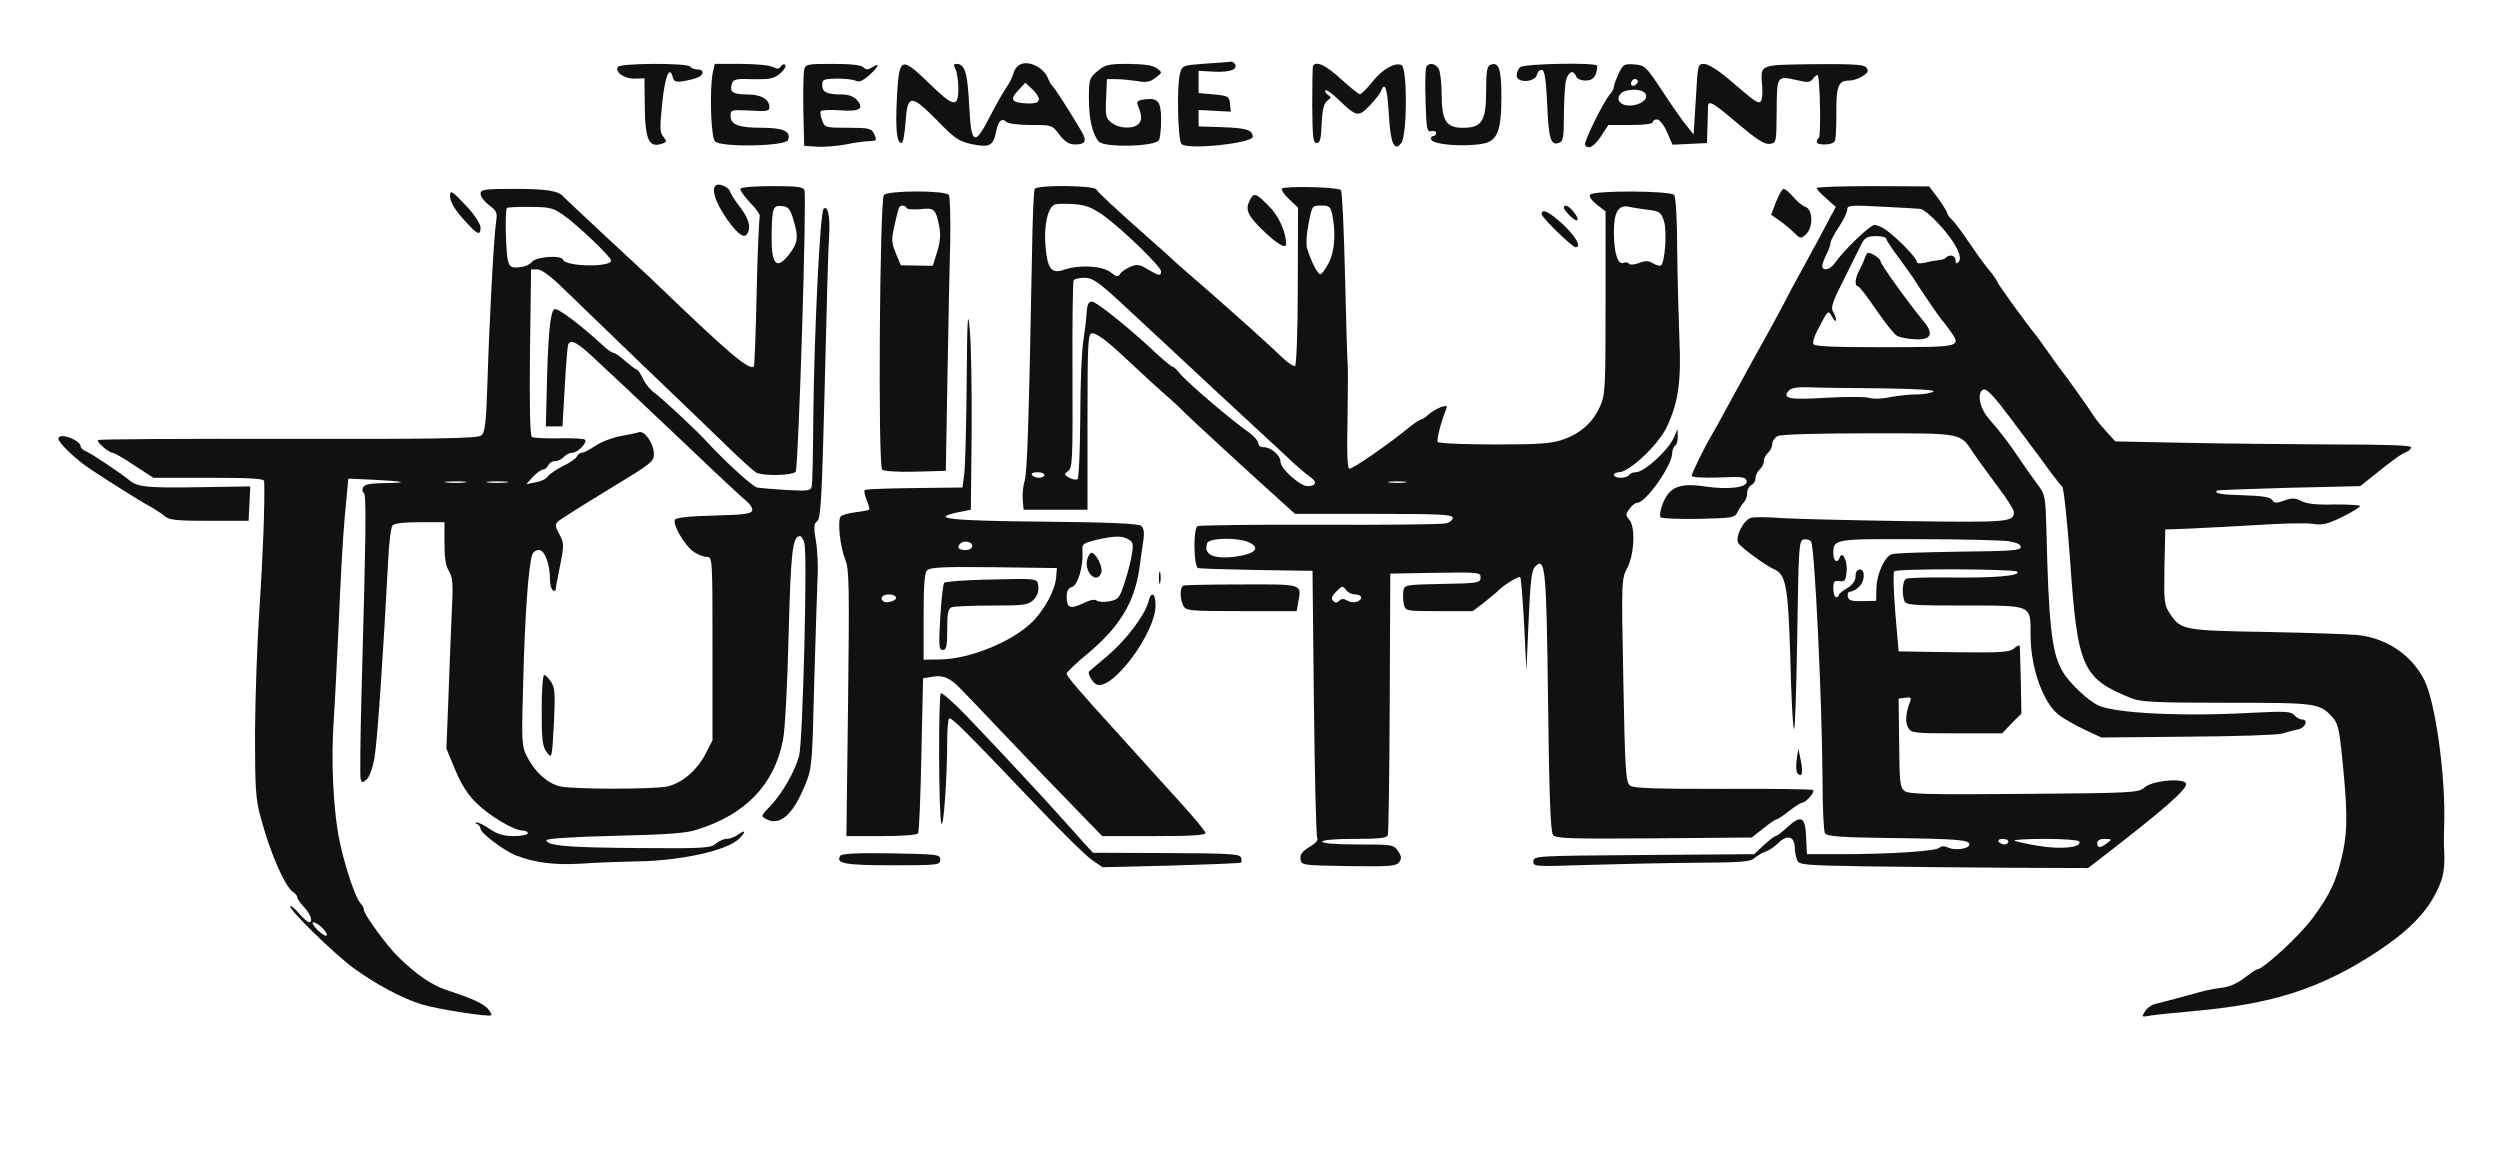 <?xml version="1.0" encoding="UTF-8" standalone="no"?> <svg xmlns="http://www.w3.org/2000/svg" version="1.0" width="900pt" height="420pt" viewBox="0 0 900 420" preserveAspectRatio="xMidYMid meet"><g transform="translate(0,420) scale(0.1,-0.1)" fill="#101210" stroke="none"><path d="M3681 3971 c-16 -4 -27 -17 -32 -33 -4 -15 -16 -40 -28 -56 -11 -16 -37 -62 -58 -103 -55 -107 -67 -101 -74 43 -6 116 -15 148 -46 148 -10 0 -11 -4 -3 -19 5 -11 10 -42 10 -70 0 -70 -17 -67 -106 20 -101 97 -107 95 -115 -51 -6 -114 -1 -165 17 -165 5 0 11 34 14 75 7 101 19 102 113 7 64 -66 79 -76 126 -86 63 -13 77 -6 87 45 7 39 21 51 37 35 6 -6 45 -11 88 -11 76 0 77 0 103 -35 20 -26 35 -35 56 -35 38 0 44 12 23 48 -50 84 -98 158 -104 162 -4 3 -12 17 -17 30 -13 33 -60 59 -91 51z m59 -128 c0 -14 -18 -18 -60 -14 -39 4 -43 15 -15 45 l26 28 25 -23 c13 -12 24 -28 24 -36z"></path><path d="M4341 3971 c-84 -6 -85 -6 -93 -36 -12 -41 -8 -237 5 -253 18 -23 257 2 257 26 -1 24 -23 31 -105 34 l-90 3 0 29 0 30 58 -3 58 -3 -3 29 c-3 26 -6 28 -58 33 l-55 5 0 40 0 40 55 -3 c57 -3 87 8 76 27 -4 6 -10 10 -14 9 -4 -1 -45 -4 -91 -7z"></path><path d="M2224 3959 c-11 -19 24 -43 61 -42 l35 1 1 -91 c1 -134 15 -162 66 -143 14 6 14 8 1 24 -13 14 -13 33 -4 121 10 98 27 137 38 93 5 -17 11 -19 45 -13 22 4 45 11 51 15 18 11 14 26 -7 26 -11 0 -23 5 -26 10 -9 14 -252 13 -261 -1z"></path><path d="M2566 3939 c-12 -63 -7 -232 8 -248 20 -22 254 -18 263 5 12 31 -17 44 -94 44 -84 0 -113 11 -113 43 0 22 3 22 70 19 58 -4 70 -2 70 11 0 30 -30 47 -80 47 -52 0 -65 9 -55 39 5 16 15 18 77 16 61 -1 75 2 97 21 14 12 22 26 18 30 -4 5 -12 2 -16 -5 -7 -10 -13 -10 -29 -2 -11 6 -63 11 -115 11 l-94 0 -7 -31z"></path><path d="M2895 3948 c-3 -13 -4 -79 -3 -148 l3 -125 45 -3 c25 -2 73 2 105 8 33 7 72 12 87 12 24 1 25 3 16 24 -11 22 -17 24 -95 24 -81 0 -84 1 -93 26 -6 14 -8 29 -5 34 3 4 33 5 69 3 71 -6 89 6 60 38 -11 12 -30 19 -55 19 -52 0 -69 8 -69 34 0 20 5 22 53 23 28 0 59 -3 68 -8 12 -6 25 0 48 20 35 31 41 48 11 29 -15 -10 -22 -10 -32 0 -8 8 -46 12 -110 12 -93 0 -98 -1 -103 -22z"></path><path d="M3951 3944 c-29 -24 -31 -30 -31 -98 0 -76 13 -130 36 -156 21 -22 200 -18 216 5 4 6 8 38 8 72 0 69 -11 82 -61 75 -23 -3 -29 -8 -23 -21 15 -36 16 -52 4 -66 -17 -20 -70 -19 -98 3 -21 16 -23 25 -20 87 l3 70 35 0 c19 0 53 -4 75 -7 31 -6 45 -3 65 12 25 19 25 19 5 34 -14 11 -44 15 -102 16 -73 0 -85 -3 -112 -26z"></path><path d="M4727 3963 c-2 -5 -3 -69 -3 -143 1 -113 3 -135 16 -135 12 0 16 16 18 69 2 51 8 73 20 83 15 11 15 14 2 22 -8 6 -12 13 -8 16 3 3 23 -11 45 -32 66 -64 73 -66 114 -23 19 20 39 45 42 55 13 33 22 4 27 -91 6 -102 20 -132 45 -98 21 28 22 272 0 280 -25 10 -68 -15 -105 -61 -19 -24 -39 -44 -44 -44 -4 -1 -35 24 -68 54 -54 50 -90 67 -101 48z"></path><path d="M5135 3960 c-4 -6 -5 -62 -3 -124 3 -102 5 -112 21 -108 9 2 17 -1 17 -7 0 -6 -5 -11 -11 -11 -6 0 -9 -6 -7 -12 7 -19 118 -28 188 -15 51 10 65 47 65 169 0 100 -9 126 -39 115 -13 -5 -16 -24 -16 -95 0 -108 -15 -132 -84 -132 -60 0 -76 26 -76 120 0 39 -5 80 -10 91 -12 21 -35 25 -45 9z"></path><path d="M5472 3958 c-7 -7 -12 -20 -12 -30 0 -28 66 -25 73 3 3 12 12 19 19 17 9 -3 14 -38 18 -126 5 -122 13 -148 43 -136 14 5 17 21 17 93 0 47 3 103 6 124 7 37 27 50 38 22 3 -9 18 -15 35 -15 27 0 40 17 41 53 0 13 -265 8 -278 -5z"></path><path d="M5827 3935 c-9 -20 -17 -41 -17 -47 0 -6 -6 -19 -14 -27 -23 -26 -96 -174 -90 -183 11 -18 33 -6 58 32 l26 40 80 0 c47 0 80 4 80 10 0 6 7 10 16 10 8 0 24 -20 35 -45 l20 -46 62 3 62 3 2 60 c1 33 2 66 2 73 2 22 18 13 107 -63 67 -56 95 -75 114 -73 25 3 25 3 26 118 1 129 0 128 75 111 37 -9 46 -8 56 6 7 9 15 15 17 12 8 -9 12 -220 4 -225 -4 -3 -8 -9 -8 -15 0 -13 57 -12 65 2 4 5 6 51 6 101 -1 98 7 118 46 118 13 0 35 7 49 16 19 13 22 19 13 31 -10 11 -47 13 -191 12 -200 -3 -190 1 -184 -82 2 -26 -1 -50 -6 -53 -11 -7 -20 0 -118 84 -36 30 -71 52 -85 52 -23 0 -23 -2 -30 -127 l-8 -127 -24 30 c-14 16 -53 72 -87 124 -60 91 -64 95 -102 98 -37 3 -41 0 -57 -33z m64 -38 c-13 -13 -26 -3 -16 12 3 6 11 8 17 5 6 -4 6 -10 -1 -17z m34 -37 c12 -31 -66 -55 -92 -29 -8 8 -9 16 -1 29 14 22 85 23 93 0z"></path><path d="M2576 3532 c-18 -17 8 -81 59 -145 33 -40 49 -46 59 -21 9 23 -2 53 -34 94 -15 19 -29 42 -32 51 -6 17 -42 31 -52 21z"></path><path d="M2666 3521 c-3 -5 12 -27 34 -50 23 -23 38 -46 35 -50 -2 -5 -8 -127 -11 -272 -3 -145 -8 -266 -10 -268 -16 -17 -94 50 -368 314 -17 16 -94 88 -171 159 -77 72 -142 133 -145 136 -17 23 -60 30 -174 30 -115 0 -126 -2 -126 -18 0 -10 14 -28 31 -41 27 -20 30 -27 25 -59 -8 -51 -24 -348 -31 -572 -5 -157 -9 -187 -23 -198 -13 -10 -156 -13 -695 -12 -373 1 -681 -1 -684 -4 -7 -6 37 -45 52 -46 6 0 41 -20 78 -45 l69 -45 199 0 c152 0 199 -3 200 -12 3 -74 -5 -284 -17 -458 -8 -118 -15 -318 -16 -445 0 -202 2 -239 20 -306 35 -131 88 -253 119 -272 7 -4 13 -12 13 -17 0 -5 11 -21 25 -36 24 -26 33 -54 17 -54 -4 0 -20 14 -35 31 -15 18 -30 30 -32 27 -9 -9 153 -167 225 -221 82 -60 177 -111 249 -133 55 -17 242 -46 249 -39 3 3 -2 13 -12 24 -18 19 -57 37 -146 66 -53 17 -110 55 -176 120 -40 38 -124 154 -124 169 0 7 -5 17 -12 24 -20 20 -63 153 -80 247 -19 109 -26 273 -17 405 5 74 13 240 19 368 5 128 14 295 21 371 l13 138 90 -4 c115 -6 132 -11 40 -12 -53 -1 -73 -5 -77 -16 -4 -8 -2 -17 3 -20 9 -6 8 -124 -9 -740 -4 -148 -5 -278 -3 -288 4 -16 6 -17 23 -2 10 10 22 43 28 83 10 61 32 388 48 697 3 66 10 126 16 133 6 8 39 12 98 12 l89 0 0 -75 c0 -53 5 -83 16 -101 14 -21 16 -44 10 -157 -3 -73 -9 -211 -12 -307 l-7 -175 32 -77 c22 -53 46 -90 77 -120 47 -46 135 -98 165 -98 11 0 19 -4 19 -10 0 -5 -22 -10 -50 -10 -36 0 -59 7 -86 25 -20 14 -42 25 -48 24 -7 0 -6 -3 2 -6 6 -2 12 -10 12 -17 0 -15 84 -78 126 -95 69 -27 140 -36 239 -30 55 4 145 7 199 8 155 2 324 39 366 81 27 27 26 35 -2 16 -12 -9 -31 -16 -42 -16 -11 0 -28 -8 -39 -17 -17 -16 -44 -18 -280 -16 -256 2 -326 8 -330 28 -1 6 88 12 243 16 178 4 259 9 295 21 178 54 283 163 314 325 7 35 16 204 20 376 8 302 14 357 41 357 5 0 13 -12 16 -27 11 -44 -6 -712 -19 -763 -15 -57 -60 -135 -104 -182 -34 -35 -35 -36 -14 -47 48 -26 96 16 139 122 25 60 26 72 33 362 5 165 10 336 12 380 3 44 0 107 -6 139 -8 49 -7 61 5 70 13 9 17 87 27 486 6 261 13 507 16 545 4 64 -5 108 -20 93 -13 -12 -34 -452 -37 -743 -1 -132 -3 -248 -6 -257 -4 -15 -15 -16 -91 -12 -47 3 -95 7 -106 9 -16 4 -111 90 -175 159 -39 44 -171 166 -193 181 -14 9 -33 32 -42 51 -9 19 -19 34 -23 34 -4 0 -22 14 -41 30 -18 17 -38 30 -43 30 -5 0 -21 11 -36 25 -80 74 -163 137 -176 132 -15 -6 -24 -97 -28 -307 l-3 -115 30 0 30 0 8 140 c4 77 10 146 12 153 8 22 29 12 85 -39 30 -29 85 -79 121 -113 36 -34 142 -134 237 -224 94 -90 183 -173 197 -184 14 -11 25 -27 23 -35 -2 -13 -28 -16 -137 -19 -86 -2 -137 -7 -141 -15 -10 -16 35 -94 68 -116 15 -10 36 -18 47 -18 20 0 20 -7 20 -330 l0 -330 -25 -49 c-31 -59 -83 -104 -136 -117 -50 -11 -337 -11 -388 0 -45 11 -90 51 -118 106 -20 38 -21 50 -14 285 6 225 18 398 32 443 3 9 14 17 24 17 21 0 40 -51 40 -107 0 -17 5 -35 10 -38 6 -3 10 -3 10 1 0 4 7 43 16 86 15 76 15 82 -2 114 -15 27 -16 36 -6 46 7 7 88 58 180 114 160 97 167 102 166 132 -2 38 -34 83 -54 76 -8 -3 -38 -9 -66 -14 -28 -5 -68 -20 -89 -34 -21 -14 -43 -26 -50 -26 -7 0 -15 -6 -18 -13 -2 -7 -25 -23 -51 -35 -25 -13 -49 -30 -54 -37 -4 -8 -23 -18 -42 -21 l-35 -7 24 27 c14 14 30 26 37 26 6 0 14 7 18 15 3 8 14 15 24 15 11 0 25 7 32 15 7 8 20 15 30 15 20 0 56 37 46 47 -3 4 -46 6 -94 5 -48 -1 -92 1 -97 5 -7 5 -9 107 -7 306 l4 297 23 0 c14 0 46 -23 86 -62 36 -35 163 -157 283 -273 121 -115 260 -250 310 -298 50 -49 99 -93 108 -98 26 -14 138 -11 143 4 10 33 40 989 31 1013 -4 11 -29 14 -115 14 -60 0 -112 -4 -115 -9z m-638 -95 c49 -34 172 -151 172 -164 0 -25 -164 -22 -173 3 -7 18 -98 11 -112 -8 -7 -9 -27 -18 -45 -19 -28 -3 -35 1 -41 22 -8 28 -12 184 -4 191 2 3 40 5 83 4 70 0 83 -3 120 -29z m828 -16 c19 -64 17 -82 -13 -123 -49 -64 -68 -41 -65 81 2 86 6 94 39 90 21 -2 28 -12 39 -48z m-1183 -947 c-18 -2 -48 -2 -65 0 -18 2 -4 4 32 4 36 0 50 -2 33 -4z m150 0 c-18 -2 -48 -2 -65 0 -18 2 -4 4 32 4 36 0 50 -2 33 -4z m-662 -1604 c11 -11 18 -23 15 -27 -4 -3 -19 6 -34 21 -14 15 -21 27 -14 27 6 0 21 -9 33 -21z"></path><path d="M3725 3520 c-4 -6 -8 -115 -10 -243 -11 -593 -17 -775 -26 -807 -6 -19 -9 -51 -7 -70 l3 -35 115 0 115 0 0 318 c0 285 2 317 16 317 20 0 55 -27 144 -111 39 -37 92 -85 119 -109 27 -23 56 -50 65 -60 15 -16 232 -216 350 -322 l53 -48 284 0 c236 0 284 -2 284 -14 0 -8 -11 -17 -25 -20 -14 -4 -218 -6 -454 -5 -236 1 -434 -2 -440 -5 -16 -10 -14 -145 2 -151 6 -2 102 -5 212 -7 l200 -3 5 -475 c3 -261 8 -480 12 -487 5 -7 -6 -19 -28 -32 -26 -16 -35 -27 -32 -44 3 -22 5 -22 173 -25 148 -2 171 0 182 14 9 13 9 21 -4 40 -15 23 -19 24 -144 24 -79 0 -129 4 -129 10 0 6 45 10 115 10 88 0 117 3 121 13 3 8 6 223 7 478 l2 464 163 3 c156 2 162 2 162 -17 0 -19 -8 -21 -137 -23 -136 -3 -138 -3 -141 -27 -2 -12 -1 -34 2 -47 6 -24 8 -24 127 -24 l121 0 42 32 c22 18 43 35 46 38 18 21 79 59 83 52 3 -4 9 -82 14 -173 l8 -164 8 180 c6 141 11 183 23 195 37 37 41 2 47 -486 4 -342 9 -469 18 -480 10 -13 65 -14 363 -12 l352 3 41 32 c22 18 44 33 48 33 4 0 24 13 45 30 21 16 42 30 47 30 14 0 48 39 40 46 -3 3 -149 5 -324 4 -245 0 -322 2 -335 12 -15 12 -18 51 -24 378 -7 361 -7 366 15 407 25 51 29 147 6 173 -13 14 -13 19 1 38 8 12 21 22 28 22 31 0 126 135 126 179 0 11 5 23 10 26 6 3 10 18 10 33 l-1 27 -13 -30 c-20 -46 -107 -125 -137 -125 -10 0 -21 -4 -24 -10 -3 -5 -17 -10 -31 -10 -13 0 -24 5 -24 10 0 6 8 10 18 10 37 0 140 97 171 160 42 87 54 165 47 315 -3 77 -7 223 -8 325 0 102 -5 191 -11 198 -13 16 -293 17 -303 1 -4 -7 7 -22 25 -36 l31 -24 0 -328 c0 -303 -1 -332 -19 -372 -26 -59 -69 -98 -133 -121 -44 -15 -83 -18 -250 -18 -108 0 -199 4 -202 9 -5 8 11 69 29 115 7 16 5 17 -16 11 -13 -4 -33 -16 -45 -26 -11 -11 -24 -19 -28 -19 -5 0 -22 -12 -40 -26 -74 -61 -209 -155 -219 -151 -6 2 -9 61 -6 167 1 91 2 181 1 200 -2 19 -6 169 -10 332 -4 163 -10 300 -15 304 -11 11 -205 15 -212 5 -3 -5 9 -23 27 -39 l31 -30 -1 -283 c0 -166 -5 -285 -10 -287 -5 -1 -23 10 -39 25 -52 50 -196 179 -288 259 -49 43 -95 82 -101 88 -6 6 -46 43 -90 81 -137 122 -189 170 -197 183 -10 15 -213 17 -222 2z m248 -96 c69 -50 207 -184 207 -201 0 -18 -9 -16 -49 8 -29 17 -38 19 -63 8 -15 -6 -32 -18 -36 -26 -7 -11 -13 -10 -34 7 -30 23 -113 28 -167 9 -45 -16 -60 2 -67 82 -7 75 8 145 34 153 9 3 41 3 70 1 41 -3 63 -12 105 -41z m824 -1 c12 -63 8 -127 -13 -168 -10 -21 -24 -40 -30 -42 -9 -3 -34 44 -49 95 -4 13 -1 52 6 88 12 63 13 64 45 64 30 0 34 -3 41 -37z m1135 22 c42 -5 48 -9 58 -40 12 -36 4 -151 -11 -161 -4 -2 -17 1 -28 8 -16 10 -28 10 -51 1 -16 -6 -32 -7 -35 -3 -3 5 -12 7 -20 4 -21 -9 -35 36 -35 111 0 71 16 98 53 91 12 -3 43 -8 69 -11z m-1906 -326 c77 -71 255 -237 359 -334 18 -16 79 -73 135 -125 57 -52 119 -110 139 -129 20 -18 46 -40 58 -48 26 -18 21 -33 -10 -33 -27 0 -97 63 -97 87 0 23 -34 53 -60 53 -11 0 -20 6 -20 14 0 8 -15 25 -32 38 -69 48 -226 183 -251 214 -10 13 -22 24 -26 24 -4 0 -33 24 -64 53 -96 90 -208 179 -225 181 -13 1 -18 -9 -20 -39 -1 -22 -7 -68 -12 -102 -6 -34 -11 -158 -11 -277 -1 -119 -5 -218 -10 -221 -5 -3 -18 -1 -30 5 -19 11 -19 13 -4 24 16 11 17 42 16 345 -1 182 1 336 4 341 3 6 21 10 39 10 28 0 49 -14 122 -81z m-266 -629 c0 -5 -9 -10 -19 -10 -11 0 -23 5 -26 10 -4 6 5 10 19 10 14 0 26 -4 26 -10z m1298 -27 c-16 -2 -40 -2 -55 0 -16 2 -3 4 27 4 30 0 43 -2 28 -4z m-563 -215 c45 -20 25 -42 -48 -52 -79 -10 -116 8 -101 49 8 19 110 21 149 3z m384 -188 c11 0 21 -5 21 -10 0 -17 -31 -24 -50 -12 -13 8 -21 7 -29 -1 -8 -8 -14 -8 -22 0 -8 8 -5 17 12 34 20 20 23 21 34 6 7 -10 22 -17 34 -17z"></path><path d="M6540 3523 c0 -5 16 -21 35 -38 l34 -30 -17 -31 c-9 -18 -30 -56 -45 -85 -16 -30 -44 -81 -62 -114 -19 -33 -45 -82 -59 -110 -14 -27 -42 -79 -62 -115 -40 -71 -65 -117 -143 -260 -28 -52 -56 -102 -61 -110 -21 -34 -70 -134 -70 -143 0 -5 39 -8 97 -6 85 4 98 2 101 -13 5 -23 -64 -32 -152 -19 -90 13 -126 -2 -150 -62 -9 -22 -12 -45 -8 -49 5 -5 67 -7 138 -6 123 3 129 4 140 26 6 13 17 29 23 35 6 6 11 21 11 33 0 12 7 24 15 28 8 3 15 14 15 24 0 11 7 25 15 32 8 7 15 20 15 30 0 10 7 23 15 30 8 7 15 21 15 31 0 10 9 23 19 29 12 6 135 10 328 10 344 0 328 3 378 -72 16 -24 56 -78 87 -120 32 -42 58 -83 58 -91 0 -37 -19 -38 -392 -33 -200 3 -401 8 -447 11 -46 4 -94 4 -107 1 -27 -7 -59 -70 -46 -91 8 -15 98 -81 128 -94 44 -19 51 -61 59 -316 3 -132 9 -249 13 -260 4 -11 9 137 12 330 5 332 6 350 24 353 10 2 22 -2 26 -8 13 -22 39 -561 41 -851 0 -102 4 -192 9 -199 7 -11 57 -15 242 -17 240 -3 278 -7 278 -23 0 -15 -49 -23 -75 -12 -15 7 -26 7 -33 0 -12 -12 -175 -23 -352 -23 l-125 0 -3 62 c-3 74 -18 81 -70 33 -18 -17 -36 -30 -40 -30 -4 0 -23 -15 -42 -32 l-35 -33 -397 -3 c-390 -3 -398 -3 -398 -23 0 -19 5 -19 188 -13 103 3 278 7 388 8 171 1 205 3 220 17 11 9 29 20 40 23 12 4 33 18 47 32 30 30 57 23 58 -15 0 -14 4 -35 8 -46 8 -19 19 -20 252 -24 134 -2 368 -4 520 -5 l276 -1 74 57 c200 155 279 224 279 245 0 24 -122 14 -150 -12 -21 -19 -42 -20 -434 -23 -338 -3 -414 -1 -429 10 -17 13 -19 31 -20 174 l-2 159 24 3 c20 3 23 1 17 -15 -15 -38 -18 -71 -7 -92 11 -20 19 -21 175 -21 l164 0 34 36 35 35 -2 117 c-2 64 -3 121 -4 126 -1 5 -9 2 -20 -8 -16 -14 -42 -16 -217 -14 l-199 3 -12 140 c-6 77 -8 143 -4 148 10 11 433 9 443 -1 15 -15 -85 -23 -243 -21 -80 1 -151 -1 -158 -5 -12 -8 -15 -54 -5 -80 5 -14 34 -16 214 -16 249 0 240 4 240 -106 0 -118 45 -244 102 -288 19 -14 61 -38 93 -53 l60 -28 310 3 c171 1 324 6 340 11 17 5 42 12 58 15 27 6 39 36 13 36 -7 0 -19 7 -27 16 -11 13 -32 14 -153 8 -247 -14 -488 -2 -551 26 -39 18 -109 84 -132 127 -37 65 -48 168 -56 509 -3 113 -5 124 -28 155 -14 19 -46 63 -70 99 -44 64 -58 83 -111 145 -33 38 -42 97 -16 103 12 2 41 -30 97 -105 44 -59 84 -112 88 -118 5 -5 26 -35 48 -65 22 -30 44 -58 49 -62 5 -3 18 -120 28 -260 27 -393 43 -430 222 -502 32 -13 89 -16 343 -16 325 0 333 -1 380 -52 18 -19 24 -43 32 -118 22 -211 23 -282 6 -365 -22 -103 -45 -153 -111 -242 -47 -63 -177 -183 -199 -183 -4 0 -24 -14 -46 -31 -24 -19 -54 -32 -81 -35 -24 -3 -56 -9 -73 -14 -46 -13 -137 -37 -165 -44 -14 -3 -31 -15 -38 -27 -13 -21 -13 -21 20 -15 18 3 87 10 153 16 287 25 461 81 666 216 110 73 176 140 213 219 24 50 29 80 24 165 0 14 0 45 1 70 6 171 -31 445 -73 525 -46 88 -135 148 -238 159 -29 3 -176 8 -327 11 -299 5 -310 7 -348 64 -22 33 -23 43 -21 170 l3 135 85 3 c47 2 157 8 246 13 88 6 179 8 201 4 34 -5 52 -1 107 26 36 18 64 35 62 39 -3 3 -44 5 -93 5 -59 -2 -98 2 -117 12 -24 12 -35 12 -63 2 -28 -10 -36 -10 -43 2 -6 10 -34 15 -101 17 -84 2 -109 7 -98 17 2 2 119 6 259 10 140 3 256 6 257 6 0 0 19 15 41 33 75 60 105 82 123 89 11 4 19 12 19 18 0 7 -95 10 -282 10 -156 1 -395 3 -533 6 l-250 5 -30 33 c-16 18 -36 41 -43 52 -19 30 -110 158 -120 169 -5 6 -26 35 -47 65 -21 30 -42 59 -47 65 -30 36 -138 185 -138 191 0 3 -12 21 -27 39 -16 18 -48 63 -73 100 -25 37 -53 75 -62 83 -10 9 -18 20 -18 25 0 4 -15 28 -32 52 l-33 44 -202 1 c-112 0 -203 -3 -203 -7z m373 -75 c11 -1 42 -27 70 -58 57 -62 84 -117 68 -133 -8 -8 -11 -6 -11 6 0 17 -21 23 -34 10 -4 -5 -17 -9 -29 -10 -12 -1 -34 -5 -49 -9 -19 -4 -28 -2 -28 5 0 13 -71 85 -110 113 -14 10 -33 18 -42 18 -16 0 -111 -91 -144 -139 -17 -23 -44 -28 -44 -8 0 6 7 25 15 41 8 15 15 34 15 42 0 7 14 33 30 57 17 25 30 53 30 62 0 16 11 17 123 11 67 -3 130 -7 140 -8z m-123 -107 c0 -4 21 -37 48 -72 26 -36 52 -72 57 -81 19 -31 89 -133 94 -138 3 -3 16 -19 29 -37 44 -63 49 -62 -232 -63 -196 0 -255 3 -258 12 -3 7 5 31 17 53 37 71 36 70 51 44 7 -13 13 -18 14 -11 0 7 -5 20 -11 30 -9 14 -2 36 37 112 26 52 54 109 63 127 14 28 21 32 54 33 20 0 37 -4 37 -9z m-20 -539 c137 -2 200 -6 190 -12 -8 -5 -36 -10 -62 -10 -26 0 -69 -5 -95 -10 -26 -6 -60 -7 -76 -2 -15 4 -84 4 -154 0 -130 -8 -158 -3 -134 25 8 10 30 14 69 13 31 -2 149 -3 262 -4z m460 -550 c29 -5 45 -12 45 -21 0 -13 -36 -15 -222 -17 -123 -2 -231 -5 -242 -9 -26 -8 -55 -71 -56 -124 l-1 -44 -49 -1 c-40 -1 -50 2 -53 17 -2 9 2 17 9 17 7 0 21 7 31 17 22 20 24 63 3 63 -9 0 -15 -9 -15 -24 0 -17 -10 -31 -30 -43 -16 -9 -30 -21 -30 -25 0 -4 -4 -8 -10 -8 -5 0 -10 14 -10 31 0 26 3 30 23 27 19 -3 22 2 25 36 3 38 -16 75 -25 49 -8 -23 -23 -13 -23 15 0 52 3 52 305 51 154 0 300 -4 325 -7z m0 -1082 c0 -5 -6 -10 -14 -10 -8 0 -18 5 -21 10 -3 6 3 10 14 10 12 0 21 -4 21 -10z m255 1 c13 -22 -66 -30 -147 -16 -44 7 -83 16 -86 19 -3 3 47 6 111 6 64 0 118 -4 122 -9z m101 -6 c-25 -19 -36 -19 -36 0 0 10 10 15 28 15 26 -1 26 -1 8 -15z"></path><path d="M6714 3273 c-3 -10 -12 -30 -20 -45 -16 -29 -18 -58 -6 -58 5 0 34 -38 66 -85 32 -47 66 -89 75 -94 9 -5 36 -11 60 -12 62 -5 75 17 37 63 -54 65 -156 207 -156 217 0 10 -31 31 -45 31 -3 0 -8 -8 -11 -17z"></path><path d="M6394 3474 l-18 -47 30 -21 c16 -11 40 -31 53 -44 22 -22 24 -22 42 -6 27 24 26 90 -1 99 -10 3 -30 19 -44 36 -14 16 -29 29 -35 29 -5 0 -17 -21 -27 -46z"></path><path d="M1620 3496 c0 -23 19 -55 60 -98 39 -43 50 -47 50 -17 0 12 -21 45 -47 73 -54 58 -63 64 -63 42z"></path><path d="M3182 3498 c-15 -20 -22 -976 -6 -989 7 -5 57 -9 120 -7 l109 3 6 345 c3 190 8 410 10 490 1 80 -1 151 -5 158 -10 17 -220 17 -234 0z m82 -47 c3 -5 25 -6 50 -4 49 6 55 0 67 -61 6 -29 4 -57 -7 -92 l-16 -51 -57 1 -58 1 -18 43 c-16 39 -16 50 -5 100 7 32 14 60 17 65 6 10 21 9 27 -2z"></path><path d="M4500 3481 c-18 -35 -10 -55 43 -107 52 -51 87 -72 87 -53 0 44 -27 103 -63 138 -47 47 -52 48 -67 22z"></path><path d="M5630 3452 c0 -5 11 -19 25 -32 28 -26 34 -11 8 20 -18 21 -33 26 -33 12z"></path><path d="M5550 3429 c0 -12 110 -119 122 -119 23 0 2 37 -44 81 -51 47 -78 60 -78 38z"></path><path d="M3480 2830 c-1 -151 -5 -300 -8 -330 l-7 -55 -174 -2 c-95 -1 -175 -4 -178 -7 -3 -3 0 -19 7 -36 7 -17 11 -32 9 -35 -3 -2 -24 -6 -48 -9 -24 -3 -48 -9 -54 -15 -13 -13 -3 -108 16 -156 14 -35 15 -95 10 -517 l-6 -478 126 0 c74 0 128 4 132 10 4 6 9 133 12 284 l6 274 36 6 c23 4 43 0 59 -10 27 -18 14 -5 202 -203 80 -84 191 -200 247 -257 l101 -104 186 0 c128 0 186 3 186 11 0 6 -44 59 -97 117 -54 59 -113 125 -133 147 -19 21 -62 69 -95 105 -130 143 -175 195 -175 205 0 5 35 39 78 74 113 95 167 184 184 306 5 39 12 86 15 106 3 23 0 39 -9 46 -9 8 -118 13 -348 15 -336 3 -415 11 -315 33 l50 10 3 280 c1 154 -2 321 -7 370 -7 75 -9 44 -11 -185z m581 -571 c17 -9 20 -17 14 -52 -3 -23 -15 -70 -26 -103 -19 -58 -22 -62 -56 -69 -19 -3 -40 -2 -45 3 -6 6 -24 2 -49 -10 -47 -22 -59 -17 -59 24 0 21 6 31 19 35 21 5 41 73 38 127 -2 28 1 30 48 42 66 15 92 16 116 3z m-561 -24 c0 -9 -9 -15 -25 -15 -24 0 -32 10 -18 23 12 13 43 7 43 -8z m302 -113 c-3 -47 -44 -121 -89 -164 -74 -70 -221 -130 -328 -132 l-60 -1 0 154 c0 116 3 158 13 168 11 11 61 13 240 11 l227 -3 -3 -33z m-577 -71 c7 -12 -31 -25 -45 -16 -6 4 -8 11 -5 16 8 12 42 12 50 0z"></path><path d="M3914 2186 c-12 -48 37 -92 51 -46 6 19 -20 70 -36 70 -5 0 -11 -11 -15 -24z"></path><path d="M3535 2113 c-71 -2 -133 -7 -136 -11 -4 -4 -10 -60 -14 -124 -6 -104 -5 -118 9 -118 13 0 16 13 16 74 0 58 3 75 16 80 9 3 74 6 145 6 117 0 131 2 150 21 13 13 19 30 17 47 -3 31 5 30 -203 25z"></path><path d="M210 2622 c0 -17 67 -80 120 -114 30 -20 82 -53 115 -74 33 -21 76 -47 95 -57 19 -11 43 -27 54 -36 15 -13 43 -16 160 -16 l141 0 3 62 3 62 -188 -3 c-181 -3 -219 1 -246 24 -27 23 -143 101 -159 106 -10 4 -18 12 -18 19 0 13 -41 35 -65 35 -8 0 -15 -4 -15 -8z"></path><path d="M4172 2120 c0 -19 2 -27 5 -17 2 9 2 25 0 35 -3 9 -5 1 -5 -18z"></path><path d="M4261 2092 c-14 -5 -14 -47 -1 -73 10 -18 23 -19 209 -19 l199 0 6 34 c12 64 16 63 -204 62 -109 0 -203 -2 -209 -4z"></path><path d="M4134 2033 c-12 -47 -80 -137 -146 -193 -35 -30 -65 -55 -66 -56 -10 -7 12 -44 28 -49 58 -18 210 188 210 285 0 46 -16 54 -26 13z"></path><path d="M1950 1643 c0 -108 3 -132 19 -152 18 -23 18 -22 25 103 5 108 4 130 -10 151 -9 14 -20 25 -25 25 -5 0 -9 -57 -9 -127z"></path><path d="M3387 1704 c-9 -10 -8 -444 2 -469 8 -20 21 167 21 300 0 39 3 75 7 78 7 7 55 -41 321 -320 84 -88 170 -173 192 -188 l39 -27 248 6 c136 4 249 8 251 11 3 2 2 11 -1 19 -5 12 -48 14 -269 15 l-263 1 -30 32 c-16 19 -50 56 -74 83 -63 71 -250 272 -351 377 -47 49 -89 86 -93 82z"></path><path d="M6468 1465 c-3 -22 -2 -44 3 -49 16 -18 21 2 12 46 l-9 43 -6 -40z"></path><path d="M3025 1119 c-18 -28 18 -34 188 -34 165 0 172 1 172 20 0 19 -8 20 -177 23 -121 2 -179 -1 -183 -9z"></path></g></svg> 